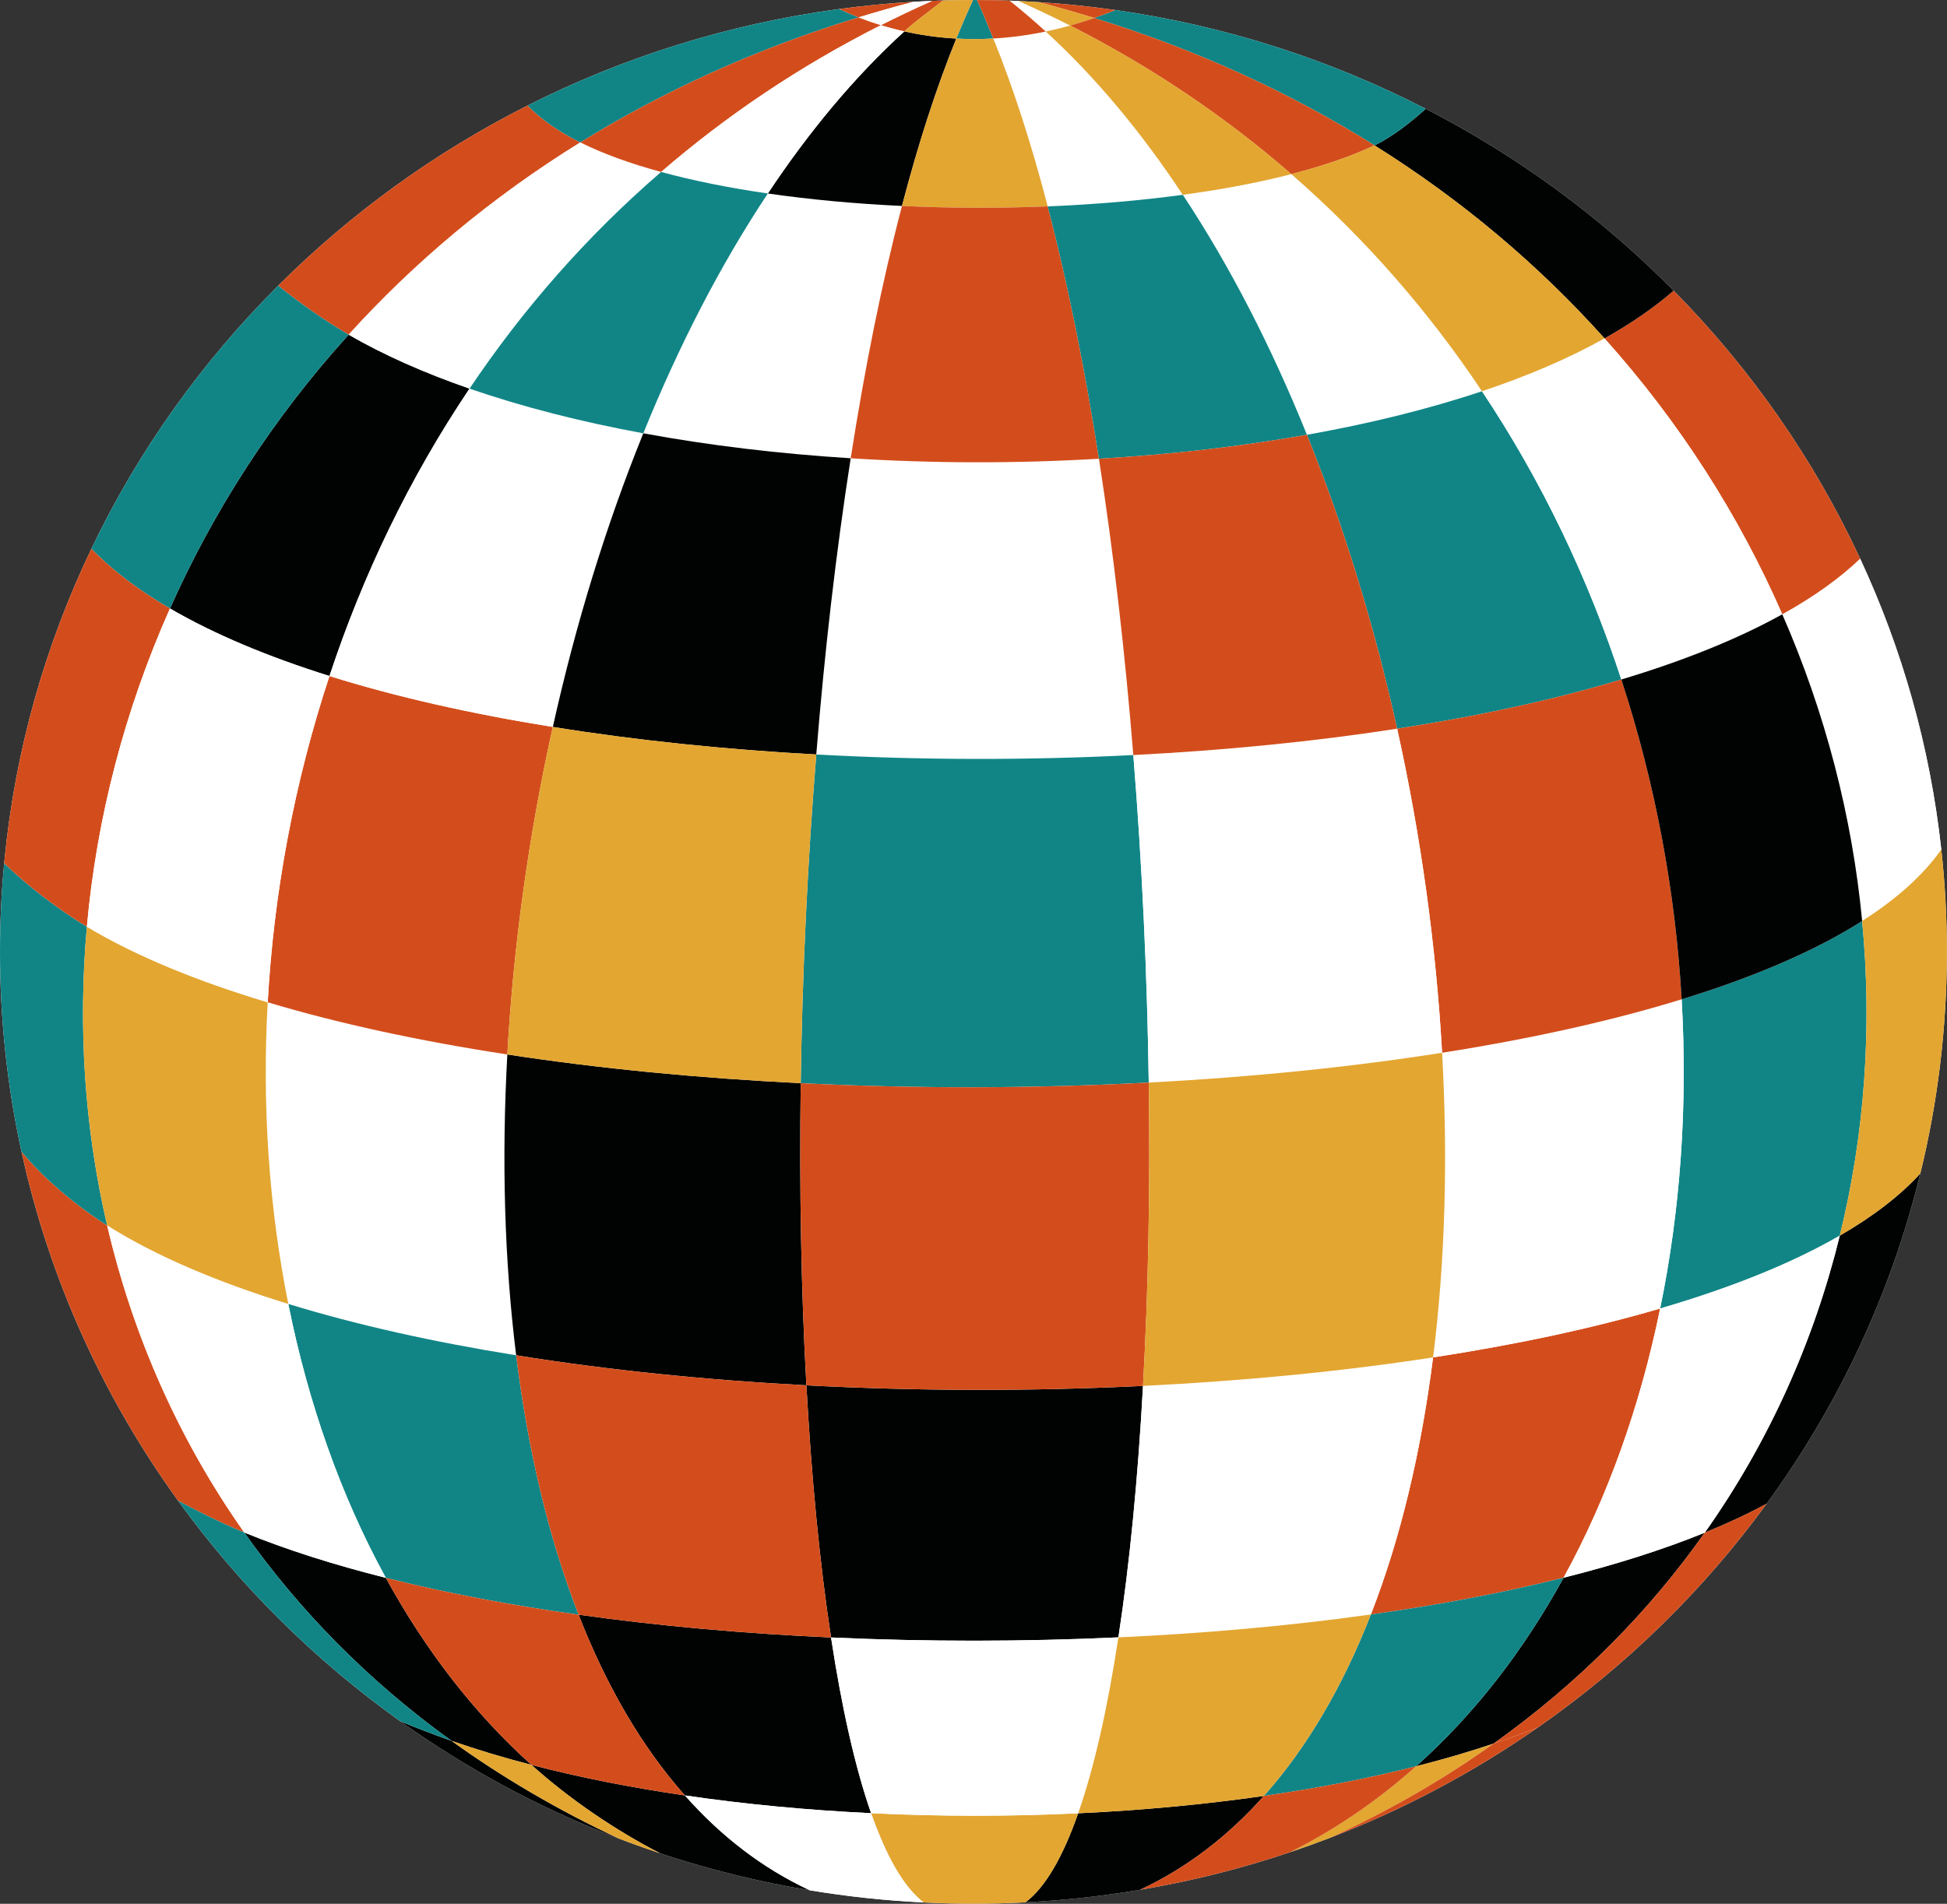 <?xml version="1.0" encoding="UTF-8" standalone="no"?><svg xmlns="http://www.w3.org/2000/svg" xmlns:xlink="http://www.w3.org/1999/xlink" fill="#000000" height="477.5" preserveAspectRatio="xMidYMid meet" version="1" viewBox="0.0 0.0 488.3 477.5" width="488.3" zoomAndPan="magnify"><rect x="0.0" y="0.0" width="488.3" height="477.5" fill="#333333" stroke="none"/><defs><clipPath id="a"><path d="M 0 0 L 488.27 0 L 488.27 477.48 L 0 477.48 Z M 0 0"/></clipPath><clipPath id="b"><path d="M 257 450 L 317 450 L 317 477.48 L 257 477.48 Z M 257 450"/></clipPath><clipPath id="c"><path d="M 461 213 L 488.27 213 L 488.27 310 L 461 310 Z M 461 213"/></clipPath><clipPath id="d"><path d="M 218 454 L 271 454 L 271 477.48 L 218 477.48 Z M 218 454"/></clipPath><clipPath id="e"><path d="M 171 450 L 232 450 L 232 477.48 L 171 477.48 Z M 171 450"/></clipPath></defs><g><g clip-path="url(#a)" id="change1_21"><path d="M 486.871 213.07 C 484.051 187.301 477.051 162.77 466.52 140.121 C 454.898 115.109 439 92.398 419.73 72.898 C 401.711 54.641 380.73 39.191 357.559 27.289 C 333.691 15 307.48 6.48 279.75 2.52 C 279.75 2.52 279.75 2.52 279.738 2.52 C 273.391 1.609 266.961 0.941 260.449 0.531 C 260.441 0.531 260.441 0.531 260.441 0.531 C 258.781 0.422 257.109 0.328 255.43 0.25 C 254.691 0.219 253.941 0.191 253.191 0.16 C 250.48 0.059 247.762 0.012 245.031 0.012 C 244.73 0 244.441 0 244.141 0 L 244.031 0 C 241.52 0 239.031 0.039 236.539 0.109 L 236.531 0.109 L 233.77 0.219 C 232.238 0.281 230.719 0.359 229.199 0.449 L 229.148 0.449 C 229.148 0.449 229.141 0.449 229.129 0.449 C 222.828 0.82 216.609 1.43 210.449 2.27 C 210.441 2.27 210.441 2.27 210.43 2.27 C 210.43 2.27 210.43 2.27 210.422 2.27 C 182.629 6.02 156.328 14.34 132.352 26.449 C 109.148 38.148 88.121 53.391 70 71.422 C 69.922 71.5 69.852 71.57 69.781 71.648 C 50.582 90.789 34.672 113.07 22.922 137.641 C 11.379 161.719 3.84 188 1.129 215.66 C 1.102 215.941 1.07 216.219 1.051 216.5 L 1.051 216.512 C 0.352 223.82 0 231.238 0 238.738 C 0 255.461 1.762 271.781 5.109 287.531 L 5.109 287.539 C 5.199 287.969 5.301 288.398 5.391 288.828 C 5.391 288.84 5.391 288.84 5.391 288.84 C 12.379 320.879 25.961 350.539 44.66 376.398 C 44.699 376.461 44.75 376.52 44.789 376.578 C 60.09 397.711 78.809 416.301 100.18 431.57 L 100.191 431.578 C 100.25 431.621 100.309 431.668 100.371 431.699 L 100.379 431.711 C 117.141 443.68 135.52 453.609 155.148 461.109 C 155.18 461.121 155.199 461.129 155.219 461.141 C 155.922 461.418 156.629 461.691 157.34 461.949 C 157.359 461.949 157.371 461.961 157.391 461.969 C 160.09 462.969 162.809 463.93 165.559 464.84 C 165.75 464.91 165.93 464.969 166.121 465.031 C 166.129 465.031 166.129 465.039 166.141 465.039 C 166.148 465.039 166.148 465.051 166.16 465.051 C 178.078 468.969 190.41 472.02 203.07 474.109 L 203.078 474.121 C 212.43 475.668 221.969 476.699 231.648 477.168 C 235.781 477.379 239.949 477.48 244.141 477.48 C 248.52 477.48 252.859 477.371 257.18 477.141 C 266.91 476.641 276.5 475.59 285.891 474 L 285.898 474 C 285.91 474 285.922 473.988 285.93 473.988 C 298.871 471.82 311.461 468.641 323.609 464.539 C 326.969 463.41 330.301 462.211 333.602 460.941 C 333.621 460.93 333.629 460.918 333.648 460.918 L 333.66 460.918 C 352.23 453.762 369.68 444.43 385.711 433.262 C 385.719 433.262 385.719 433.25 385.73 433.25 C 385.738 433.25 385.738 433.238 385.75 433.238 C 407.891 417.789 427.281 398.82 443.059 377.16 L 443.07 377.16 C 460.98 352.602 474.238 324.578 481.609 294.328 C 485.969 276.488 488.27 257.879 488.27 238.738 C 488.27 230.07 487.801 221.5 486.871 213.07" fill="#ffffff"/></g><g id="change1_2"><path d="M 486.871 213.07 C 482.309 219.57 475.57 225.539 467.02 231 C 464.531 204.859 457.82 178.84 446.988 154.078 C 454.691 149.801 461.27 145.148 466.52 140.121 C 477.051 162.77 484.051 187.301 486.871 213.07" fill="#ffffff"/></g><g id="change1_3"><path d="M 129.449 339.93 C 108.719 336.609 89.398 332.309 72.301 327.051 C 67.469 302.922 65.691 277.328 67.141 251.391 C 85.102 256.781 105.43 261.141 127.238 264.48 C 125.789 290.531 126.48 316.051 129.449 339.93" fill="#ffffff"/></g><g id="change1_4"><path d="M 268.371 6.41 C 266.289 7 264.262 7.488 262.262 7.91 C 259.352 5.25 256.219 2.559 253.191 0.16 C 253.941 0.191 254.691 0.219 255.43 0.25 C 259.73 2.172 264.262 4.32 268.371 6.41" fill="#ffffff"/></g><g id="change2_1"><path d="M 233.77 0.219 C 233.762 0.23 233.738 0.23 233.73 0.238 C 229.441 2.141 225.012 4.25 220.91 6.32 C 222.762 6.891 224.719 7.422 226.801 7.879 C 229.422 5.441 232.879 2.969 236.488 0.141 L 236.5 0.141 C 236.512 0.129 236.52 0.121 236.531 0.109 L 233.77 0.219" fill="#d34d1c"/></g><g id="change2_2"><path d="M 229.129 0.449 C 224.57 1.641 219.66 3.031 215.281 4.371 C 213.738 3.77 211.859 2.941 210.43 2.27 C 210.441 2.27 210.441 2.27 210.449 2.27 C 216.609 1.43 222.828 0.82 229.129 0.449" fill="#d34d1c"/></g><g id="change1_5"><path d="M 296.641 48.859 C 285.891 50.32 274.441 51.289 262.762 51.762 C 258.719 36.281 254.18 22.109 249.109 9.66 C 253.27 9.43 257.66 8.871 262.262 7.91 C 274.789 19.352 286.27 33.199 296.641 48.859" fill="#ffffff"/></g><g id="change1_6"><path d="M 226.211 51.66 C 221.148 70.988 216.871 92.371 213.352 114.941 C 195.43 113.82 177.879 111.73 161.34 108.68 C 170.191 86.82 180.641 66.48 192.57 48.531 C 203.219 50.07 214.578 51.109 226.211 51.66" fill="#ffffff"/></g><g id="change1_7"><path d="M 284.23 189.379 C 257.941 190.719 230.988 190.68 204.719 189.238 C 206.77 163.789 209.641 138.699 213.352 114.941 C 233.93 116.25 255.012 116.281 275.609 115.059 C 279.309 138.828 282.172 163.93 284.23 189.379" fill="#ffffff"/></g><g id="change3_2"><path d="M 155.148 461.109 C 135.52 453.609 117.141 443.68 100.379 431.711 C 104.328 433.352 109.25 435.25 113.23 436.629 L 113.238 436.629 C 125.648 445.59 140.078 454.109 155.148 461.109" fill="#010303"/></g><g id="change3_3"><path d="M 133.289 442.668 C 126.281 440.859 119.59 438.84 113.238 436.629 L 113.23 436.629 C 92.309 421.551 75.012 403.859 61.262 384.379 C 71.809 388.691 83.75 392.48 96.762 395.75 C 106.629 413.781 118.852 429.691 133.289 442.668" fill="#010303"/></g><g id="change3_4"><path d="M 427.551 384.418 C 413.59 404.199 395.949 422.121 374.578 437.328 C 374.57 437.34 374.57 437.34 374.559 437.34 C 368.398 439.41 361.91 441.309 355.141 443.02 C 369.781 429.98 382.148 413.93 392.141 395.719 C 405.148 392.449 417.07 388.691 427.551 384.418" fill="#010303"/></g><g id="change3_5"><path d="M 481.609 294.328 C 474.238 324.578 460.98 352.602 443.07 377.16 L 443.059 377.16 C 438.328 379.719 433.148 382.141 427.551 384.418 C 443.68 361.609 454.93 336.34 461.41 309.922 C 469.648 305.16 476.469 299.961 481.609 294.328" fill="#010303"/></g><g id="change3_6"><path d="M 203.07 474.109 C 190.41 472.02 178.078 468.969 166.16 465.051 C 166.148 465.051 166.148 465.039 166.141 465.039 C 166.129 465.039 166.129 465.031 166.121 465.031 C 165.93 464.969 165.75 464.91 165.559 464.84 C 154.219 459.02 142.66 451.109 133.289 442.668 C 145.34 445.809 158.281 448.359 171.77 450.328 C 180.77 460.5 191.18 468.57 203.07 474.109" fill="#010303"/></g><g clip-path="url(#b)" id="change3_1"><path d="M 316.98 450.449 C 308.039 460.5 297.699 468.488 285.93 473.988 C 285.922 473.988 285.91 474 285.898 474 L 285.891 474 C 276.5 475.59 266.91 476.641 257.18 477.141 C 262.16 473.41 266.578 465.711 270.398 454.809 L 270.41 454.809 C 286.328 454.059 302 452.602 316.98 450.449" fill="#010303"/></g><g id="change2_3"><path d="M 61.262 384.379 C 55.641 382.07 49.539 379.059 44.66 376.398 C 25.961 350.539 12.379 320.879 5.391 288.84 C 10.672 295.281 18.82 302.27 26.871 307.352 L 26.879 307.352 C 33.238 334.68 44.66 360.828 61.262 384.379" fill="#d34d1c"/></g><g id="change3_7"><path d="M 218.469 454.781 C 202.512 454.02 186.789 452.531 171.77 450.328 C 160.84 438.012 151.988 422.621 145.109 405 C 165.25 407.82 186.621 409.73 208.422 410.711 C 211.102 428.309 214.461 443.301 218.469 454.781" fill="#010303"/></g><g id="change3_8"><path d="M 286.66 347.609 C 285.391 370.809 283.32 392.191 280.488 410.68 C 256.66 411.789 232.281 411.801 208.422 410.711 C 205.59 392.16 203.52 370.73 202.238 347.461 C 230.121 348.93 258.75 348.98 286.66 347.609" fill="#010303"/></g><g id="change2_4"><path d="M 416.359 328.199 C 411.371 352.609 403.23 375.5 392.141 395.719 C 377.289 399.449 361.012 402.531 343.809 404.941 C 351.301 385.75 356.449 363.898 359.41 340.461 C 380 337.301 399.25 333.211 416.359 328.199" fill="#d34d1c"/></g><g id="change1_8"><path d="M 371.672 98.129 C 358.301 102.609 343.488 106.25 327.781 109.051 L 327.77 109.051 C 318.949 87.191 308.531 66.828 296.641 48.859 C 306.41 47.539 315.602 45.809 323.859 43.68 C 342.559 59.941 358.461 78.328 371.672 98.129" fill="#ffffff"/></g><g id="change3_9"><path d="M 239.84 9.672 C 234.789 22.09 230.25 36.219 226.211 51.66 C 214.578 51.109 203.219 50.07 192.57 48.531 C 202.898 32.988 214.328 19.238 226.801 7.879 C 230.762 8.762 235.109 9.41 239.84 9.672" fill="#010303"/></g><g id="change2_5"><path d="M 145.539 35.719 C 123.238 49.512 103.852 65.828 87.441 83.941 C 81.879 80.719 74.84 75.809 69.781 71.648 C 69.852 71.57 69.922 71.5 70 71.422 C 88.121 53.391 109.148 38.148 132.352 26.449 C 135.461 29.789 140.191 33.059 145.539 35.719" fill="#d34d1c"/></g><g id="change3_10"><path d="M 117.762 97.469 C 102.609 120.012 90.949 144.391 82.629 169.559 C 67.289 164.75 53.762 159.102 42.629 152.621 C 53.551 128.09 68.52 104.82 87.441 83.941 C 96.301 89.07 106.52 93.578 117.762 97.469" fill="#010303"/></g><g id="change2_6"><path d="M 466.52 140.121 C 461.27 145.148 454.691 149.801 446.988 154.078 C 436.191 129.371 421.289 105.922 402.398 84.871 C 408.949 81.199 414.77 77.211 419.73 72.898 C 439 92.398 454.898 115.109 466.52 140.121" fill="#d34d1c"/></g><g id="change4_1"><path d="M 461.41 309.922 C 449.219 316.969 433.91 323.07 416.359 328.199 C 421.441 303.512 423.289 277.262 421.75 250.648 C 439.711 245.129 455.121 238.57 467.02 231 C 469.551 257.59 467.719 284.289 461.41 309.922" fill="#118586"/></g><g id="change4_2"><path d="M 392.141 395.719 C 382.148 413.93 369.781 429.98 355.141 443.02 C 343.18 446.051 330.352 448.531 316.98 450.449 C 327.98 438.102 336.891 422.66 343.809 404.941 C 361.012 402.531 377.289 399.449 392.141 395.719" fill="#118586"/></g><g id="change4_3"><path d="M 26.871 307.352 C 18.82 302.27 10.672 295.281 5.391 288.84 C 5.391 288.84 5.391 288.84 5.391 288.828 C 5.301 288.398 5.199 287.969 5.109 287.539 L 5.109 287.531 C 1.762 271.781 0 255.461 0 238.738 C 0 231.238 0.352 223.82 1.051 216.512 C 6.609 221.969 14.789 228.238 21.789 232.43 C 19.531 257.648 21.191 282.961 26.871 307.352" fill="#118586"/></g><g id="change4_4"><path d="M 113.23 436.629 C 109.25 435.25 104.328 433.352 100.379 431.711 L 100.371 431.699 C 100.309 431.668 100.25 431.621 100.191 431.578 L 100.18 431.57 C 78.809 416.301 60.09 397.711 44.789 376.578 C 44.75 376.52 44.699 376.461 44.66 376.398 C 49.539 379.059 55.641 382.07 61.262 384.379 C 75.012 403.859 92.309 421.551 113.23 436.629" fill="#118586"/></g><g id="change4_5"><path d="M 145.109 405 C 127.93 402.59 111.648 399.512 96.762 395.75 C 85.488 375.199 77.281 351.898 72.301 327.051 C 89.398 332.309 108.719 336.609 129.449 339.93 C 132.379 363.602 137.559 385.648 145.109 405" fill="#118586"/></g><g id="change1_9"><path d="M 359.41 340.461 C 356.449 363.898 351.301 385.75 343.809 404.941 C 323.699 407.762 302.32 409.68 280.488 410.68 C 283.32 392.191 285.391 370.809 286.66 347.609 C 311.859 346.379 336.469 343.988 359.41 340.461" fill="#ffffff"/></g><g id="change4_6"><path d="M 406.621 170.43 C 389.738 175.52 370.719 179.629 350.398 182.77 C 344.75 157.219 337.16 132.289 327.77 109.051 L 327.781 109.051 C 343.488 106.25 358.301 102.609 371.672 98.129 C 386.77 120.75 398.359 145.199 406.621 170.43" fill="#118586"/></g><g id="change3_11"><path d="M 419.73 72.898 C 414.77 77.211 408.949 81.199 402.398 84.871 C 386.121 66.711 366.871 50.328 344.719 36.461 C 349.102 34.398 354.07 30.48 357.559 27.289 C 380.73 39.191 401.711 54.641 419.73 72.898" fill="#010303"/></g><g id="change4_7"><path d="M 357.559 27.289 C 354.07 30.48 349.102 34.398 344.719 36.461 C 323.852 23.379 300.398 12.531 274.43 4.52 C 276.078 3.949 278.02 3.219 279.738 2.52 C 279.75 2.52 279.75 2.52 279.75 2.52 C 307.48 6.48 333.691 15 357.559 27.289" fill="#118586"/></g><g id="change4_8"><path d="M 249.109 9.66 C 245.879 9.852 242.781 9.84 239.84 9.672 C 241.172 6.398 242.621 3.031 244.031 0 L 244.141 0 C 244.441 0 244.73 0 245.031 0.012 C 246.43 3.031 247.789 6.398 249.109 9.66" fill="#118586"/></g><g id="change1_10"><path d="M 233.77 0.219 C 229.469 2.129 225.02 4.238 220.91 6.32 C 218.898 5.711 217.02 5.051 215.281 4.371 C 219.66 3.031 224.57 1.641 229.129 0.449 C 229.141 0.449 229.148 0.449 229.148 0.449 L 229.199 0.449 C 230.719 0.359 232.238 0.281 233.77 0.219" fill="#ffffff"/></g><g id="change4_9"><path d="M 87.441 83.941 C 68.52 104.82 53.551 128.09 42.629 152.621 L 42.621 152.621 C 34.781 148.039 28.141 143.051 22.922 137.641 C 34.672 113.07 50.582 90.789 69.781 71.648 C 74.84 75.809 81.879 80.719 87.441 83.941" fill="#118586"/></g><g id="change4_10"><path d="M 215.281 4.371 C 189.559 12.238 166.301 22.879 145.551 35.719 L 145.539 35.719 C 140.191 33.059 135.461 29.789 132.352 26.449 C 156.328 14.34 182.629 6.02 210.422 2.27 C 210.43 2.27 210.43 2.27 210.43 2.27 C 211.859 2.941 213.738 3.77 215.281 4.371" fill="#118586"/></g><g id="change2_7"><path d="M 42.629 152.621 C 31.211 178.262 24.23 205.289 21.789 232.43 C 14.789 228.238 6.609 221.969 1.051 216.512 L 1.051 216.5 C 1.07 216.219 1.102 215.941 1.129 215.66 C 3.84 188 11.379 161.719 22.922 137.641 C 28.141 143.051 34.781 148.039 42.621 152.621 L 42.629 152.621" fill="#d34d1c"/></g><g id="change2_8"><path d="M 279.738 2.52 C 278.02 3.219 276.078 3.949 274.43 4.52 C 269.969 3.141 265.078 1.75 260.449 0.531 C 266.961 0.941 273.391 1.609 279.738 2.52" fill="#d34d1c"/></g><g id="change2_9"><path d="M 262.262 7.91 C 257.66 8.871 253.27 9.43 249.109 9.66 C 247.789 6.398 246.43 3.031 245.031 0.012 C 247.762 0.012 250.48 0.059 253.191 0.16 C 256.219 2.559 259.352 5.25 262.262 7.91" fill="#d34d1c"/></g><g id="change5_2"><path d="M 274.43 4.52 C 272.379 5.23 270.359 5.859 268.379 6.41 L 268.371 6.41 C 264.262 4.32 259.73 2.172 255.43 0.25 C 257.109 0.328 258.781 0.422 260.441 0.531 C 260.441 0.531 260.441 0.531 260.449 0.531 C 265.078 1.75 269.969 3.141 274.43 4.52" fill="#e3a631"/></g><g id="change5_3"><path d="M 244.031 0 C 242.621 3.031 241.172 6.398 239.84 9.672 C 235.109 9.41 230.762 8.762 226.801 7.879 C 229.43 5.43 232.91 2.949 236.531 0.109 L 236.539 0.109 C 239.031 0.039 241.52 0 244.031 0" fill="#e3a631"/></g><g clip-path="url(#c)" id="change5_1"><path d="M 488.27 238.738 C 488.27 257.879 485.969 276.488 481.609 294.328 C 476.469 299.961 469.648 305.16 461.41 309.922 C 467.719 284.289 469.551 257.59 467.02 231 C 475.57 225.539 482.309 219.57 486.871 213.07 C 487.801 221.5 488.27 230.07 488.27 238.738" fill="#e3a631"/></g><g id="change2_10"><path d="M 443.059 377.16 C 427.281 398.82 407.891 417.789 385.75 433.238 C 385.738 433.238 385.738 433.25 385.73 433.25 C 385.719 433.25 385.719 433.262 385.711 433.262 C 382.141 434.691 378.43 436.051 374.578 437.328 C 395.949 422.121 413.59 404.199 427.551 384.418 C 433.148 382.141 438.328 379.719 443.059 377.16" fill="#d34d1c"/></g><g id="change5_4"><path d="M 374.559 437.34 C 362.191 446.18 348.559 454.078 333.66 460.918 L 333.648 460.918 C 333.629 460.918 333.621 460.93 333.602 460.941 C 330.301 462.211 326.969 463.41 323.609 464.539 C 335.059 458.801 345.578 451.559 355.141 443.02 C 361.91 441.309 368.398 439.41 374.559 437.34" fill="#e3a631"/></g><g id="change5_5"><path d="M 165.559 464.84 C 162.809 463.93 160.09 462.969 157.391 461.969 C 157.371 461.961 157.359 461.949 157.34 461.949 C 156.629 461.691 155.922 461.418 155.219 461.141 C 155.199 461.129 155.18 461.121 155.148 461.109 C 140.078 454.109 125.648 445.59 113.238 436.629 C 119.59 438.84 126.281 440.859 133.289 442.668 C 142.66 451.109 154.219 459.02 165.559 464.84" fill="#e3a631"/></g><g clip-path="url(#d)" id="change5_13"><path d="M 270.398 454.809 C 266.578 465.711 262.16 473.41 257.18 477.141 C 252.859 477.371 248.52 477.48 244.141 477.48 C 239.949 477.48 235.781 477.379 231.648 477.168 C 226.691 473.398 222.289 465.68 218.469 454.781 C 235.691 455.629 253.191 455.629 270.398 454.809" fill="#e3a631"/></g><g clip-path="url(#e)" id="change1_1"><path d="M 231.648 477.168 C 221.969 476.699 212.43 475.668 203.078 474.121 L 203.07 474.109 C 191.18 468.57 180.77 460.5 171.77 450.328 C 186.789 452.531 202.512 454.02 218.469 454.781 C 222.289 465.68 226.691 473.398 231.648 477.168" fill="#ffffff"/></g><g id="change3_12"><path d="M 202.238 347.461 C 176.988 346.129 152.359 343.621 129.449 339.93 C 126.48 316.051 125.789 290.531 127.238 264.48 C 150.461 268.031 175.352 270.43 200.82 271.68 C 200.449 298.09 200.93 323.719 202.238 347.461" fill="#010303"/></g><g id="change2_11"><path d="M 138.648 182.328 C 132.609 209.43 128.762 237.238 127.238 264.48 C 105.43 261.141 85.102 256.781 67.141 251.391 C 68.66 224.078 73.762 196.371 82.629 169.559 C 99.43 174.82 118.379 179.078 138.648 182.328" fill="#d34d1c"/></g><g id="change1_11"><path d="M 165.801 43.129 C 147.02 59.34 131.039 77.699 117.762 97.469 C 106.52 93.578 96.301 89.07 87.441 83.941 C 103.852 65.828 123.238 49.512 145.539 35.719 L 145.551 35.719 C 151.262 38.57 158.102 41.039 165.801 43.129" fill="#ffffff"/></g><g id="change1_12"><path d="M 96.762 395.75 C 83.75 392.48 71.809 388.691 61.262 384.379 C 44.66 360.828 33.238 334.68 26.879 307.352 C 38.98 314.98 54.43 321.539 72.301 327.051 C 77.281 351.898 85.488 375.199 96.762 395.75" fill="#ffffff"/></g><g id="change1_13"><path d="M 161.34 108.68 C 151.93 131.891 144.32 156.789 138.648 182.328 C 118.379 179.078 99.43 174.82 82.629 169.559 C 90.949 144.391 102.609 120.012 117.762 97.469 C 131.031 102.07 145.738 105.809 161.34 108.68" fill="#ffffff"/></g><g id="change5_6"><path d="M 72.301 327.051 C 54.43 321.539 38.98 314.98 26.879 307.352 L 26.871 307.352 C 21.191 282.961 19.531 257.648 21.789 232.43 C 34.02 239.762 49.43 246.07 67.141 251.391 C 65.691 277.328 67.469 302.922 72.301 327.051" fill="#e3a631"/></g><g id="change2_12"><path d="M 355.141 443.02 C 345.578 451.559 335.059 458.801 323.609 464.539 C 311.461 468.641 298.871 471.82 285.93 473.988 C 297.699 468.488 308.039 460.5 316.98 450.449 C 330.352 448.531 343.18 446.051 355.141 443.02" fill="#d34d1c"/></g><g id="change1_14"><path d="M 416.359 328.199 C 399.25 333.211 380 337.301 359.41 340.461 C 362.449 316.301 363.16 290.441 361.672 264.051 C 383.59 260.602 403.922 256.141 421.75 250.648 C 423.289 277.262 421.441 303.512 416.359 328.199" fill="#ffffff"/></g><g id="change1_15"><path d="M 446.988 154.078 C 435.73 160.328 422.07 165.789 406.621 170.43 C 398.359 145.199 386.77 120.75 371.672 98.129 C 383.07 94.32 393.422 89.898 402.398 84.871 C 421.289 105.922 436.191 129.371 446.988 154.078" fill="#ffffff"/></g><g id="change1_16"><path d="M 461.41 309.922 C 454.93 336.34 443.68 361.609 427.551 384.418 C 417.07 388.691 405.148 392.449 392.141 395.719 C 403.23 375.5 411.371 352.609 416.359 328.199 C 433.91 323.07 449.219 316.969 461.41 309.922" fill="#ffffff"/></g><g id="change2_13"><path d="M 421.75 250.648 C 403.922 256.141 383.59 260.602 361.672 264.051 C 360.148 237.102 356.34 209.59 350.398 182.77 C 370.719 179.629 389.738 175.52 406.621 170.43 C 415.23 196.73 420.211 223.879 421.75 250.648" fill="#d34d1c"/></g><g id="change4_11"><path d="M 288.102 271.531 C 259.309 273.039 229.691 273.102 200.82 271.68 C 201.199 244.602 202.488 216.711 204.719 189.238 C 230.988 190.68 257.941 190.719 284.23 189.379 C 286.441 216.762 287.719 244.539 288.102 271.531" fill="#118586"/></g><g id="change1_17"><path d="M 361.672 264.051 C 338.539 267.691 313.648 270.18 288.102 271.531 C 287.719 244.539 286.441 216.762 284.23 189.379 C 307.09 188.211 329.441 186.012 350.398 182.77 C 356.34 209.59 360.148 237.102 361.672 264.051" fill="#ffffff"/></g><g id="change3_13"><path d="M 467.02 231 C 455.121 238.57 439.711 245.129 421.75 250.648 C 420.211 223.879 415.23 196.73 406.621 170.43 C 422.07 165.789 435.73 160.328 446.988 154.078 C 457.82 178.84 464.531 204.859 467.02 231" fill="#010303"/></g><g id="change2_14"><path d="M 385.711 433.262 C 369.68 444.43 352.23 453.762 333.66 460.918 C 348.559 454.078 362.191 446.18 374.559 437.34 C 374.57 437.34 374.57 437.34 374.578 437.328 C 378.43 436.051 382.141 434.691 385.711 433.262" fill="#d34d1c"/></g><g id="change2_15"><path d="M 344.719 36.461 C 338.828 39.238 331.781 41.641 323.859 43.68 C 307.531 29.48 289.059 16.898 268.379 6.41 C 270.359 5.859 272.379 5.23 274.43 4.52 C 300.398 12.531 323.852 23.379 344.719 36.461" fill="#d34d1c"/></g><g id="change5_7"><path d="M 402.398 84.871 C 393.422 89.898 383.07 94.32 371.672 98.129 C 358.461 78.328 342.559 59.941 323.859 43.68 C 331.781 41.641 338.828 39.238 344.719 36.461 C 366.871 50.328 386.121 66.711 402.398 84.871" fill="#e3a631"/></g><g id="change2_16"><path d="M 220.91 6.32 C 200.398 16.68 182.051 29.102 165.809 43.129 L 165.801 43.129 C 158.102 41.039 151.262 38.57 145.551 35.719 C 166.301 22.879 189.559 12.238 215.281 4.371 C 217.02 5.051 218.898 5.711 220.91 6.32" fill="#d34d1c"/></g><g id="change1_18"><path d="M 226.801 7.879 C 214.328 19.238 202.898 32.988 192.57 48.531 C 182.941 47.141 173.91 45.34 165.809 43.129 C 182.051 29.102 200.398 16.68 220.91 6.32 C 222.762 6.891 224.719 7.422 226.801 7.879" fill="#ffffff"/></g><g id="change5_8"><path d="M 262.762 51.762 C 250.648 52.262 238.301 52.219 226.219 51.66 L 226.211 51.66 C 230.25 36.219 234.789 22.09 239.84 9.672 C 242.781 9.84 245.879 9.852 249.109 9.66 C 254.18 22.109 258.719 36.281 262.762 51.762" fill="#e3a631"/></g><g id="change5_9"><path d="M 323.859 43.68 C 315.602 45.809 306.41 47.539 296.641 48.859 C 286.27 33.199 274.789 19.352 262.262 7.91 C 264.262 7.488 266.289 7 268.371 6.41 L 268.379 6.41 C 289.059 16.898 307.531 29.48 323.859 43.68" fill="#e3a631"/></g><g id="change2_17"><path d="M 275.609 115.059 C 255.012 116.281 233.93 116.25 213.352 114.941 C 216.871 92.371 221.148 70.988 226.211 51.66 L 226.219 51.66 C 238.301 52.219 250.648 52.262 262.762 51.762 C 267.82 71.102 272.09 92.48 275.609 115.059" fill="#d34d1c"/></g><g id="change4_12"><path d="M 192.57 48.531 C 180.641 66.48 170.191 86.82 161.34 108.68 C 145.738 105.809 131.031 102.07 117.762 97.469 C 131.039 77.699 147.02 59.34 165.801 43.129 L 165.809 43.129 C 173.91 45.34 182.941 47.141 192.57 48.531" fill="#118586"/></g><g id="change4_13"><path d="M 327.77 109.051 C 311.172 112 293.578 114.012 275.609 115.059 C 272.09 92.48 267.82 71.102 262.762 51.762 C 274.441 51.289 285.891 50.32 296.641 48.859 C 308.531 66.828 318.949 87.191 327.77 109.051" fill="#118586"/></g><g id="change2_18"><path d="M 350.398 182.77 C 329.441 186.012 307.09 188.211 284.23 189.379 C 282.172 163.93 279.309 138.828 275.609 115.059 C 293.578 114.012 311.172 112 327.77 109.051 C 337.16 132.289 344.75 157.219 350.398 182.77" fill="#d34d1c"/></g><g id="change3_14"><path d="M 213.352 114.941 C 209.641 138.699 206.77 163.789 204.719 189.238 C 181.879 188 159.551 185.699 138.648 182.328 C 144.32 156.789 151.93 131.891 161.34 108.68 C 177.879 111.73 195.43 113.82 213.352 114.941" fill="#010303"/></g><g id="change5_10"><path d="M 204.719 189.238 C 202.488 216.711 201.199 244.602 200.82 271.68 C 175.352 270.43 150.461 268.031 127.238 264.48 C 128.762 237.238 132.609 209.43 138.648 182.328 C 159.551 185.699 181.879 188 204.719 189.238" fill="#e3a631"/></g><g id="change1_19"><path d="M 82.629 169.559 C 73.762 196.371 68.66 224.078 67.141 251.391 C 49.43 246.07 34.02 239.762 21.789 232.43 C 24.23 205.289 31.211 178.262 42.629 152.621 C 53.762 159.102 67.289 164.75 82.629 169.559" fill="#ffffff"/></g><g id="change2_19"><path d="M 208.422 410.711 C 186.621 409.73 165.25 407.82 145.109 405 C 137.559 385.648 132.379 363.602 129.449 339.93 C 152.359 343.621 176.988 346.129 202.238 347.461 C 203.52 370.73 205.59 392.16 208.422 410.711" fill="#d34d1c"/></g><g id="change2_20"><path d="M 286.66 347.609 C 258.75 348.98 230.121 348.93 202.238 347.461 C 200.93 323.719 200.449 298.09 200.82 271.68 C 229.691 273.102 259.309 273.039 288.102 271.531 C 288.48 298.051 287.988 323.789 286.66 347.609" fill="#d34d1c"/></g><g id="change1_20"><path d="M 280.488 410.68 C 277.809 428.32 274.43 443.34 270.398 454.809 C 253.191 455.629 235.691 455.629 218.469 454.781 C 214.461 443.301 211.102 428.309 208.422 410.711 C 232.281 411.801 256.66 411.789 280.488 410.68" fill="#ffffff"/></g><g id="change2_21"><path d="M 171.77 450.328 C 158.281 448.359 145.34 445.809 133.289 442.668 C 118.852 429.691 106.629 413.781 96.762 395.75 C 111.648 399.512 127.93 402.59 145.109 405 C 151.988 422.621 160.84 438.012 171.77 450.328" fill="#d34d1c"/></g><g id="change5_11"><path d="M 359.41 340.461 C 336.469 343.988 311.859 346.379 286.66 347.609 C 287.988 323.789 288.48 298.051 288.102 271.531 C 313.648 270.18 338.539 267.691 361.672 264.051 C 363.16 290.441 362.449 316.301 359.41 340.461" fill="#e3a631"/></g><g id="change5_12"><path d="M 343.809 404.941 C 336.891 422.66 327.98 438.102 316.98 450.449 C 302 452.602 286.328 454.059 270.41 454.809 L 270.398 454.809 C 274.43 443.34 277.809 428.32 280.488 410.68 C 302.32 409.68 323.699 407.762 343.809 404.941" fill="#e3a631"/></g></g></svg>